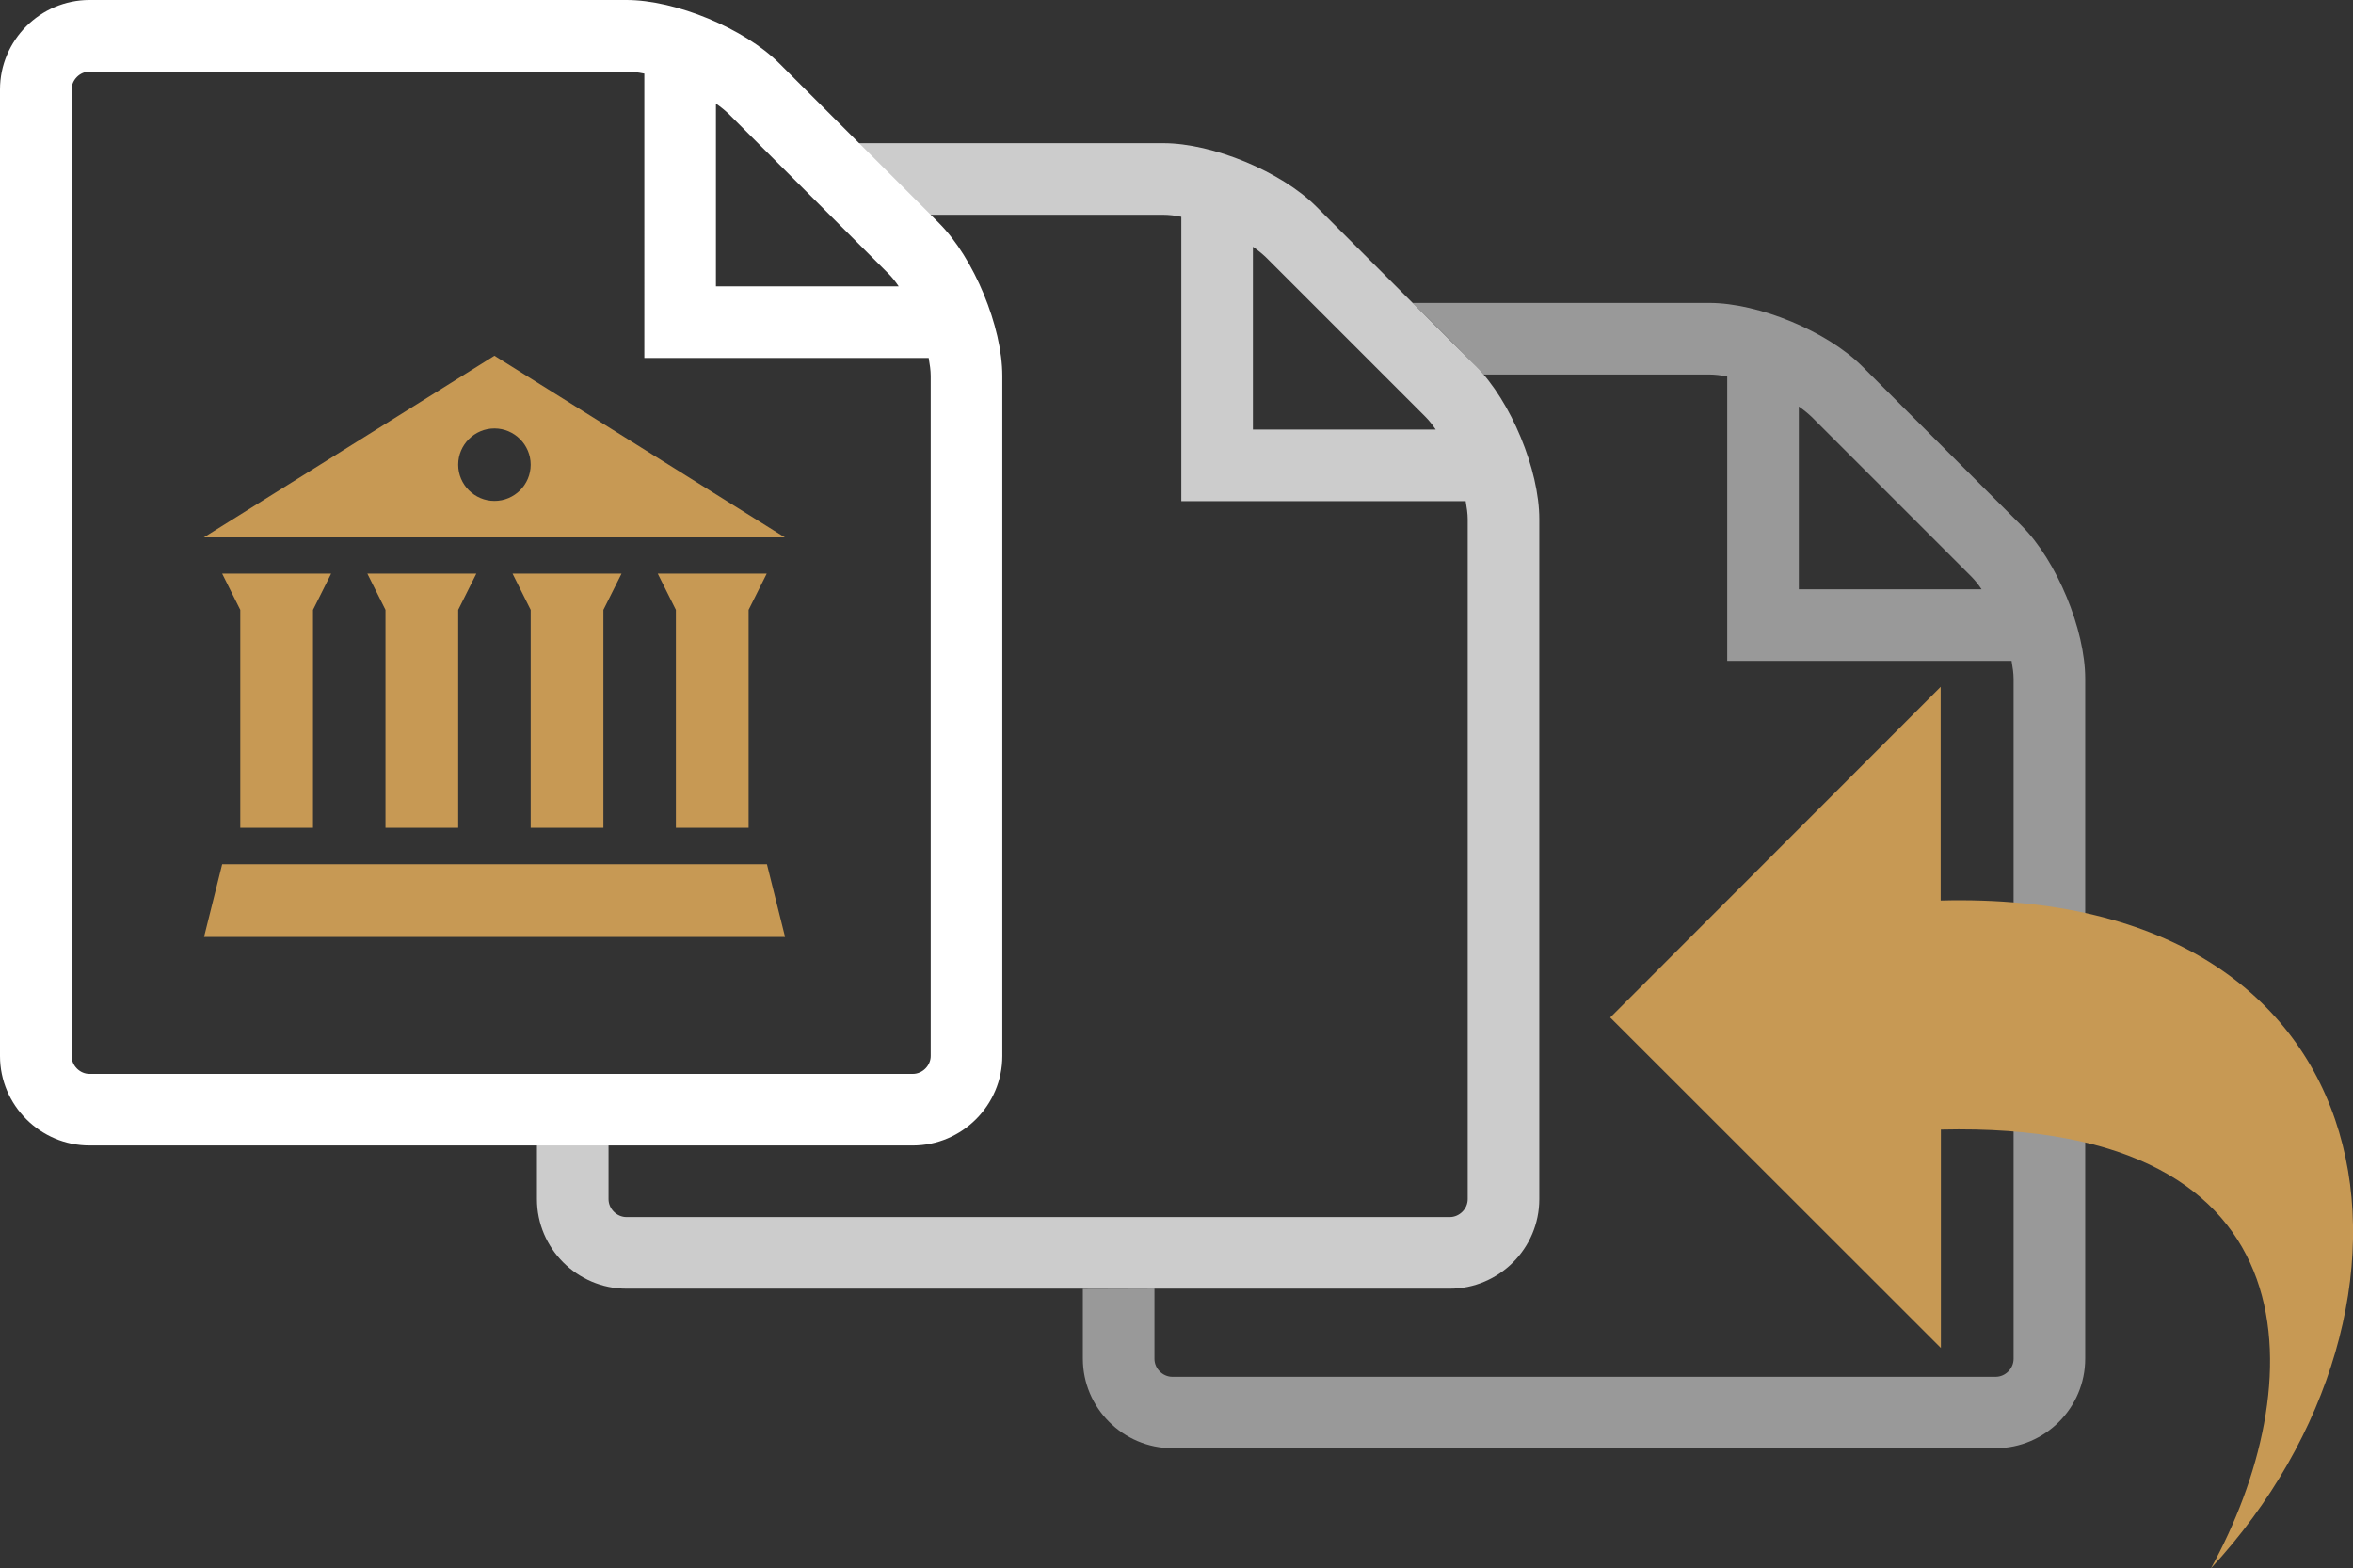 <?xml version="1.0" encoding="utf-8"?>
<!-- Generator: Adobe Illustrator 23.0.4, SVG Export Plug-In . SVG Version: 6.00 Build 0)  -->
<svg version="1.1" id="Layer_1" xmlns="http://www.w3.org/2000/svg" xmlns:xlink="http://www.w3.org/1999/xlink" x="0px" y="0px"
	 viewBox="0 0 1051.7 701" style="enable-background:new 0 0 1051.7 701;" xml:space="preserve">
<rect x="0" y="0" width="1051.7" height="701" fill="#333333" stroke="none"/>
<style type="text/css">
	.st0{opacity:0.75;}
	.st1{fill:#FFFFFF;}
	.st2{opacity:0.5;}
	.st3{fill:#C79954;}
</style>
<g class="st0">
	<path class="st1" d="M659.7,163.7l-71.4-71.4C572.7,76.7,542,64,520,64H354.9c2.3,3.8,5,7.3,8.1,10.5c1,0,3,4,4,4
		c5.7,5.7,12,11.5,17.2,17.5H520c2.4,0,5.1,0.3,8,0.9V224h127.1c0.5,2.9,0.9,5.6,0.9,8v304c0,4.3-3.7,8-8,8H280c-4.3,0-8-3.7-8-8
		v-40.6c-9.6-0.2-18.8-1.2-27-4.9c-1.6-0.7-3.3-1.3-5-1.8V536c0,22,18,40,40,40h368c22,0,40-18,40-40V232
		C688,210,675.3,179.3,659.7,163.7z M560,192v-81.7c2.2,1.5,4.1,3.1,5.7,4.6l71.4,71.4l0,0c1.6,1.6,3.1,3.5,4.6,5.7H560z"/>
</g>
<g id="Layer_1_copy" class="st2">
	<path class="st1" d="M903.7,235.1l-71.4-71.4c-15.6-15.6-46.3-28.3-68.3-28.3H631.4c6.8,6.6,30,29.8,31.7,32H764
		c2.4,0,5.1,0.3,8,0.9v127.1h127.1c0.5,2.9,0.9,5.6,0.9,8v304c0,4.3-3.7,8-8,8H524c-4.3,0-8-3.7-8-8V576l-32,0.1v31.2
		c0,22,18,40,40,40h368c22,0,40-18,40-40v-304C932,281.4,919.3,250.7,903.7,235.1z M804,263.4v-81.7c2.2,1.5,4.1,3.1,5.7,4.6
		l71.4,71.4l0,0c1.6,1.6,3.1,3.5,4.6,5.7L804,263.4L804,263.4z"/>
</g>
<g id="Layer_1_copy_2">
	<path class="st1" d="M419.7,99.7l-71.4-71.4C332.7,12.7,302,0,280,0H40C18,0,0,18,0,40v432c0,22,18,40,40,40h368c22,0,40-18,40-40
		V168C448,146,435.3,115.3,419.7,99.7z M397.1,122.3c1.6,1.6,3.1,3.5,4.6,5.7H320V46.3c2.2,1.5,4.1,3.1,5.7,4.6L397.1,122.3
		L397.1,122.3z M416,472c0,4.3-3.7,8-8,8H40c-4.3,0-8-3.7-8-8V40c0-4.3,3.7-8,8-8h240c2.4,0,5.1,0.3,8,0.9V160h127.1
		c0.5,2.9,0.9,5.6,0.9,8V472z"/>
</g>
<g id="Layer_4">
	<path class="st3" d="M988.2,701c43.7-79.3,51.1-200.2-120.7-196.1v97.6L719.7,454.8L867.4,307v95.5
		C1073.2,397.2,1096.2,584.2,988.2,701z"/>
	<path class="st3" d="M221,159L91.1,240.2h259.7L221,159z M294,256.4l8.1,16.2V370h32.5v-97.4l8.1-16.2H294z M229.1,256.4l8.1,16.2
		V370h32.5v-97.4l8.1-16.2H229.1z M164.2,256.4l8.1,16.2V370h32.5v-97.4l8.1-16.2H164.2z M99.3,256.4l8.1,16.2V370h32.5v-97.4
		l8.1-16.2H99.3z M99.3,386.3l-8.1,32.5h259.7l-8.1-32.5H99.3z M237.2,207.7c0,9-7.3,16.2-16.2,16.2s-16.2-7.3-16.2-16.2
		s7.3-16.2,16.2-16.2S237.2,198.8,237.2,207.7z"/>
</g>
</svg>

